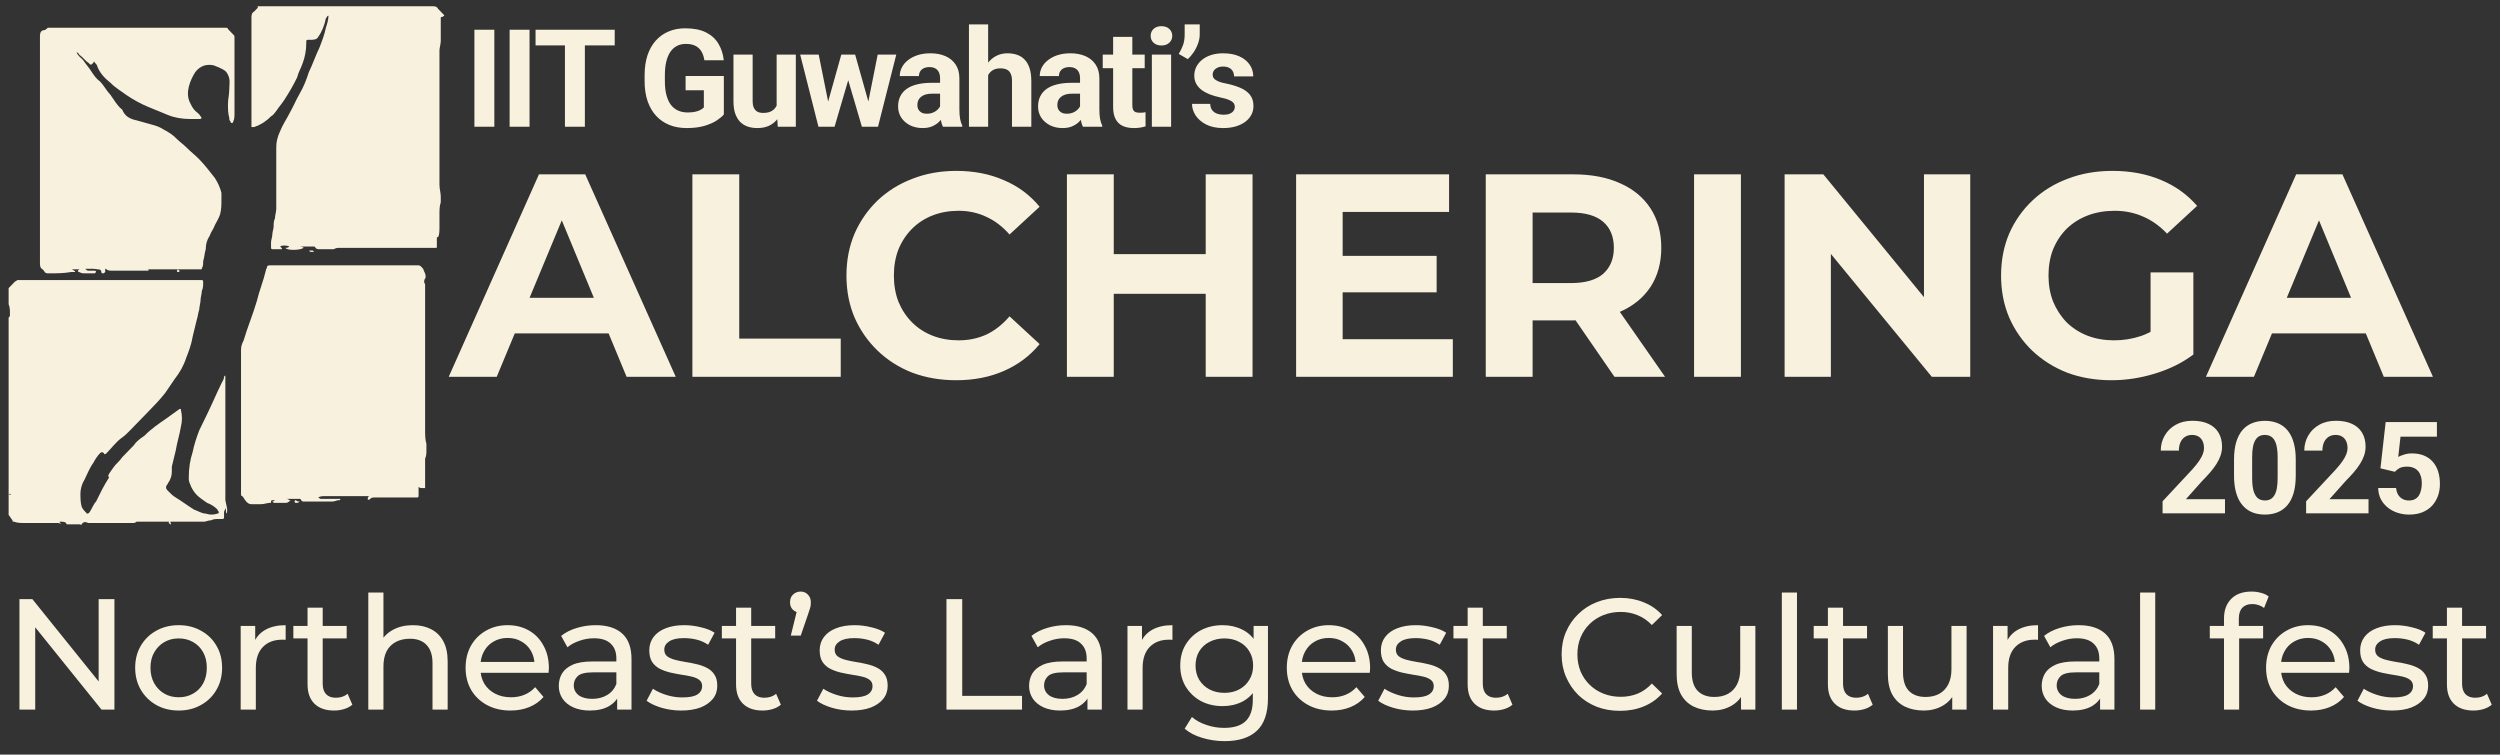 <svg width="434" height="131" viewBox="0 0 434 131" fill="none" xmlns="http://www.w3.org/2000/svg">
<rect x="0" y="0" width="434" height="131" fill="#333333" stroke="none"/>
<path d="M77.901 65.407L93.563 30.268H101.594L117.306 65.407H108.773L95.922 34.385H99.135L86.234 65.407H77.901ZM85.732 57.877L87.89 51.703H105.962L108.17 57.877H85.732ZM120.199 65.407V30.268H128.331V58.781H145.951V65.407H120.199ZM165.97 66.009C163.259 66.009 160.732 65.574 158.39 64.704C156.081 63.801 154.073 62.529 152.366 60.889C150.659 59.249 149.321 57.325 148.35 55.116C147.413 52.908 146.944 50.481 146.944 47.838C146.944 45.194 147.413 42.768 148.35 40.559C149.321 38.35 150.659 36.426 152.366 34.786C154.106 33.146 156.131 31.891 158.44 31.021C160.749 30.118 163.276 29.666 166.02 29.666C169.065 29.666 171.809 30.201 174.252 31.272C176.729 32.31 178.804 33.849 180.477 35.89L175.256 40.709C174.052 39.337 172.713 38.317 171.24 37.647C169.768 36.945 168.162 36.593 166.421 36.593C164.782 36.593 163.276 36.861 161.904 37.396C160.531 37.932 159.343 38.702 158.339 39.706C157.336 40.709 156.549 41.898 155.98 43.27C155.445 44.642 155.177 46.164 155.177 47.838C155.177 49.511 155.445 51.034 155.98 52.406C156.549 53.778 157.336 54.966 158.339 55.97C159.343 56.974 160.531 57.743 161.904 58.279C163.276 58.814 164.782 59.082 166.421 59.082C168.162 59.082 169.768 58.747 171.24 58.078C172.713 57.375 174.052 56.321 175.256 54.916L180.477 59.735C178.804 61.776 176.729 63.332 174.252 64.403C171.809 65.474 169.048 66.009 165.97 66.009ZM209.311 30.268H217.443V65.407H209.311V30.268ZM193.348 65.407H185.216V30.268H193.348V65.407ZM209.913 51H192.745V44.123H209.913V51ZM232.483 44.424H249.4V50.749H232.483V44.424ZM233.085 58.881H252.211V65.407H225.004V30.268H251.558V36.794H233.085V58.881ZM257.928 65.407V30.268H273.139C276.284 30.268 278.995 30.787 281.271 31.824C283.546 32.828 285.303 34.284 286.541 36.192C287.78 38.099 288.399 40.375 288.399 43.019C288.399 45.629 287.78 47.888 286.541 49.795C285.303 51.669 283.546 53.108 281.271 54.112C278.995 55.116 276.284 55.618 273.139 55.618H262.446L266.061 52.054V65.407H257.928ZM280.267 65.407L271.482 52.657H280.166L289.051 65.407H280.267ZM266.061 52.958L262.446 49.143H272.687C275.197 49.143 277.071 48.607 278.309 47.536C279.547 46.432 280.166 44.926 280.166 43.019C280.166 41.078 279.547 39.572 278.309 38.501C277.071 37.43 275.197 36.894 272.687 36.894H262.446L266.061 33.029V52.958ZM294.089 65.407V30.268H302.221V65.407H294.089ZM309.807 65.407V30.268H316.534L337.266 55.568H334.003V30.268H342.034V65.407H335.358L314.576 40.107H317.839V65.407H309.807ZM366.562 66.009C363.784 66.009 361.224 65.574 358.882 64.704C356.573 63.801 354.548 62.529 352.808 60.889C351.101 59.249 349.762 57.325 348.792 55.116C347.855 52.908 347.386 50.481 347.386 47.838C347.386 45.194 347.855 42.768 348.792 40.559C349.762 38.35 351.118 36.426 352.858 34.786C354.598 33.146 356.64 31.891 358.982 31.021C361.325 30.118 363.902 29.666 366.713 29.666C369.825 29.666 372.619 30.185 375.096 31.222C377.606 32.259 379.714 33.765 381.421 35.74L376.2 40.559C374.928 39.22 373.54 38.233 372.034 37.597C370.528 36.928 368.888 36.593 367.114 36.593C365.408 36.593 363.851 36.861 362.446 37.396C361.04 37.932 359.819 38.702 358.781 39.706C357.777 40.709 356.991 41.898 356.422 43.27C355.887 44.642 355.619 46.164 355.619 47.838C355.619 49.477 355.887 50.983 356.422 52.355C356.991 53.727 357.777 54.932 358.781 55.97C359.819 56.974 361.024 57.743 362.396 58.279C363.801 58.814 365.341 59.082 367.014 59.082C368.62 59.082 370.176 58.831 371.682 58.329C373.222 57.794 374.711 56.907 376.15 55.669L380.768 61.542C378.861 62.981 376.635 64.085 374.092 64.855C371.582 65.624 369.072 66.009 366.562 66.009ZM373.339 60.488V47.285H380.768V61.542L373.339 60.488ZM382.951 65.407L398.613 30.268H406.645L422.357 65.407H413.823L400.972 34.385H404.185L391.284 65.407H382.951ZM390.782 57.877L392.94 51.703H411.012L413.221 57.877H390.782Z" fill="#F8F1DE"/>
<path d="M3.376 123.183V104.011H5.622L18.303 119.76H17.125V104.011H19.864V123.183H17.618L4.937 107.435H6.115V123.183H3.376ZM31.026 123.348C29.565 123.348 28.268 123.028 27.136 122.389C26.004 121.75 25.11 120.874 24.452 119.76C23.795 118.628 23.466 117.35 23.466 115.925C23.466 114.483 23.795 113.205 24.452 112.091C25.11 110.977 26.004 110.11 27.136 109.489C28.268 108.85 29.565 108.53 31.026 108.53C32.468 108.53 33.755 108.85 34.887 109.489C36.038 110.11 36.932 110.977 37.572 112.091C38.229 113.186 38.557 114.465 38.557 115.925C38.557 117.368 38.229 118.646 37.572 119.76C36.932 120.874 36.038 121.75 34.887 122.389C33.755 123.028 32.468 123.348 31.026 123.348ZM31.026 121.047C31.957 121.047 32.788 120.837 33.518 120.417C34.267 119.997 34.851 119.404 35.271 118.637C35.691 117.852 35.901 116.948 35.901 115.925C35.901 114.885 35.691 113.99 35.271 113.241C34.851 112.474 34.267 111.881 33.518 111.461C32.788 111.041 31.957 110.831 31.026 110.831C30.094 110.831 29.264 111.041 28.533 111.461C27.803 111.881 27.218 112.474 26.78 113.241C26.342 113.99 26.123 114.885 26.123 115.925C26.123 116.948 26.342 117.852 26.78 118.637C27.218 119.404 27.803 119.997 28.533 120.417C29.264 120.837 30.094 121.047 31.026 121.047ZM41.783 123.183V108.667H44.303V112.611L44.056 111.625C44.458 110.621 45.133 109.854 46.083 109.325C47.032 108.795 48.201 108.53 49.589 108.53V111.077C49.479 111.059 49.37 111.05 49.26 111.05C49.169 111.05 49.078 111.05 48.986 111.05C47.58 111.05 46.466 111.47 45.645 112.31C44.823 113.15 44.412 114.364 44.412 115.953V123.183H41.783ZM57.992 123.348C56.531 123.348 55.399 122.955 54.596 122.17C53.792 121.385 53.39 120.262 53.39 118.801V105.49H56.02V118.692C56.02 119.477 56.212 120.079 56.595 120.499C56.997 120.919 57.563 121.129 58.293 121.129C59.115 121.129 59.799 120.901 60.347 120.444L61.169 122.334C60.767 122.681 60.283 122.937 59.717 123.101C59.169 123.266 58.594 123.348 57.992 123.348ZM50.925 110.831V108.667H60.183V110.831H50.925ZM71.688 108.53C72.875 108.53 73.915 108.759 74.81 109.215C75.723 109.672 76.435 110.365 76.947 111.297C77.458 112.228 77.713 113.406 77.713 114.83V123.183H75.084V115.131C75.084 113.725 74.737 112.666 74.043 111.954C73.368 111.242 72.409 110.886 71.168 110.886C70.236 110.886 69.424 111.068 68.73 111.434C68.036 111.799 67.497 112.337 67.114 113.049C66.749 113.762 66.566 114.647 66.566 115.706V123.183H63.937V102.861H66.566V112.584L66.046 111.543C66.521 110.594 67.251 109.854 68.237 109.325C69.223 108.795 70.373 108.53 71.688 108.53ZM88.632 123.348C87.08 123.348 85.711 123.028 84.524 122.389C83.356 121.75 82.442 120.874 81.785 119.76C81.146 118.646 80.827 117.368 80.827 115.925C80.827 114.483 81.137 113.205 81.758 112.091C82.397 110.977 83.264 110.11 84.36 109.489C85.474 108.85 86.724 108.53 88.112 108.53C89.518 108.53 90.76 108.841 91.837 109.462C92.914 110.082 93.754 110.959 94.357 112.091C94.978 113.205 95.288 114.51 95.288 116.007C95.288 116.117 95.279 116.245 95.26 116.391C95.26 116.537 95.251 116.674 95.233 116.802H82.881V114.912H93.864L92.796 115.569C92.814 114.638 92.622 113.807 92.22 113.077C91.819 112.346 91.262 111.78 90.55 111.379C89.856 110.959 89.043 110.749 88.112 110.749C87.199 110.749 86.386 110.959 85.674 111.379C84.962 111.78 84.405 112.356 84.004 113.104C83.602 113.835 83.401 114.675 83.401 115.624V116.062C83.401 117.03 83.62 117.897 84.058 118.664C84.515 119.413 85.145 119.997 85.948 120.417C86.752 120.837 87.674 121.047 88.715 121.047C89.573 121.047 90.349 120.901 91.043 120.609C91.755 120.317 92.376 119.878 92.905 119.294L94.357 120.992C93.699 121.759 92.878 122.343 91.892 122.745C90.924 123.147 89.838 123.348 88.632 123.348ZM107.138 123.183V120.116L107.001 119.541V114.309C107.001 113.196 106.672 112.337 106.015 111.735C105.376 111.114 104.408 110.804 103.112 110.804C102.254 110.804 101.414 110.95 100.592 111.242C99.77 111.516 99.076 111.89 98.51 112.365L97.415 110.393C98.163 109.79 99.058 109.334 100.099 109.023C101.158 108.695 102.263 108.53 103.413 108.53C105.403 108.53 106.937 109.014 108.014 109.982C109.092 110.95 109.63 112.429 109.63 114.419V123.183H107.138ZM102.372 123.348C101.295 123.348 100.345 123.165 99.524 122.8C98.72 122.435 98.1 121.933 97.661 121.294C97.223 120.636 97.004 119.897 97.004 119.075C97.004 118.29 97.187 117.578 97.552 116.939C97.935 116.3 98.547 115.788 99.387 115.405C100.245 115.021 101.395 114.83 102.838 114.83H107.439V116.72H102.947C101.633 116.72 100.747 116.939 100.291 117.377C99.834 117.815 99.606 118.345 99.606 118.965C99.606 119.678 99.889 120.253 100.455 120.691C101.021 121.111 101.806 121.321 102.81 121.321C103.796 121.321 104.655 121.102 105.385 120.664C106.134 120.225 106.672 119.586 107.001 118.746L107.521 120.554C107.174 121.412 106.563 122.097 105.686 122.608C104.81 123.101 103.705 123.348 102.372 123.348ZM118.248 123.348C117.043 123.348 115.893 123.183 114.797 122.855C113.72 122.526 112.871 122.124 112.25 121.65L113.346 119.568C113.967 119.988 114.733 120.344 115.646 120.636C116.559 120.928 117.491 121.074 118.44 121.074C119.663 121.074 120.54 120.901 121.069 120.554C121.617 120.207 121.891 119.723 121.891 119.102C121.891 118.646 121.727 118.29 121.398 118.034C121.069 117.779 120.631 117.587 120.083 117.459C119.554 117.331 118.96 117.222 118.303 117.13C117.646 117.021 116.988 116.893 116.331 116.747C115.674 116.583 115.071 116.364 114.523 116.09C113.976 115.797 113.537 115.405 113.209 114.912C112.88 114.401 112.716 113.725 112.716 112.885C112.716 112.009 112.962 111.242 113.455 110.584C113.948 109.927 114.642 109.425 115.537 109.078C116.45 108.713 117.527 108.53 118.769 108.53C119.718 108.53 120.677 108.649 121.645 108.886C122.631 109.105 123.434 109.425 124.055 109.845L122.932 111.927C122.274 111.488 121.59 111.187 120.878 111.023C120.166 110.858 119.453 110.776 118.741 110.776C117.591 110.776 116.733 110.968 116.167 111.351C115.601 111.717 115.318 112.191 115.318 112.776C115.318 113.269 115.482 113.652 115.811 113.926C116.158 114.182 116.596 114.382 117.125 114.528C117.673 114.675 118.276 114.802 118.933 114.912C119.59 115.003 120.248 115.131 120.905 115.295C121.562 115.441 122.156 115.651 122.685 115.925C123.233 116.199 123.671 116.583 124 117.076C124.347 117.569 124.52 118.226 124.52 119.048C124.52 119.924 124.265 120.682 123.753 121.321C123.242 121.96 122.521 122.462 121.59 122.827C120.659 123.174 119.545 123.348 118.248 123.348ZM132.38 123.348C130.92 123.348 129.788 122.955 128.984 122.17C128.181 121.385 127.779 120.262 127.779 118.801V105.49H130.408V118.692C130.408 119.477 130.6 120.079 130.984 120.499C131.385 120.919 131.951 121.129 132.682 121.129C133.503 121.129 134.188 120.901 134.736 120.444L135.557 122.334C135.156 122.681 134.672 122.937 134.106 123.101C133.558 123.266 132.983 123.348 132.38 123.348ZM125.314 110.831V108.667H134.571V110.831H125.314ZM137.285 110.338L138.654 104.778L139.01 106.367C138.481 106.367 138.033 106.202 137.668 105.874C137.321 105.545 137.148 105.107 137.148 104.559C137.148 103.993 137.321 103.546 137.668 103.217C138.033 102.87 138.471 102.696 138.983 102.696C139.512 102.696 139.941 102.879 140.27 103.244C140.599 103.591 140.763 104.029 140.763 104.559C140.763 104.723 140.754 104.897 140.736 105.079C140.717 105.244 140.672 105.435 140.599 105.654C140.544 105.874 140.453 106.157 140.325 106.504L139.01 110.338H137.285ZM147.828 123.348C146.623 123.348 145.473 123.183 144.377 122.855C143.3 122.526 142.451 122.124 141.83 121.65L142.926 119.568C143.546 119.988 144.313 120.344 145.226 120.636C146.139 120.928 147.071 121.074 148.02 121.074C149.243 121.074 150.12 120.901 150.649 120.554C151.197 120.207 151.471 119.723 151.471 119.102C151.471 118.646 151.307 118.29 150.978 118.034C150.649 117.779 150.211 117.587 149.663 117.459C149.134 117.331 148.54 117.222 147.883 117.13C147.226 117.021 146.568 116.893 145.911 116.747C145.254 116.583 144.651 116.364 144.103 116.09C143.556 115.797 143.117 115.405 142.789 114.912C142.46 114.401 142.296 113.725 142.296 112.885C142.296 112.009 142.542 111.242 143.035 110.584C143.528 109.927 144.222 109.425 145.117 109.078C146.03 108.713 147.107 108.53 148.349 108.53C149.298 108.53 150.257 108.649 151.225 108.886C152.21 109.105 153.014 109.425 153.635 109.845L152.512 111.927C151.854 111.488 151.17 111.187 150.458 111.023C149.746 110.858 149.033 110.776 148.321 110.776C147.171 110.776 146.313 110.968 145.747 111.351C145.181 111.717 144.898 112.191 144.898 112.776C144.898 113.269 145.062 113.652 145.391 113.926C145.738 114.182 146.176 114.382 146.705 114.528C147.253 114.675 147.856 114.802 148.513 114.912C149.17 115.003 149.828 115.131 150.485 115.295C151.142 115.441 151.736 115.651 152.265 115.925C152.813 116.199 153.251 116.583 153.58 117.076C153.927 117.569 154.1 118.226 154.1 119.048C154.1 119.924 153.845 120.682 153.333 121.321C152.822 121.96 152.101 122.462 151.17 122.827C150.239 123.174 149.125 123.348 147.828 123.348ZM164.304 123.183V104.011H167.042V120.801H177.423V123.183H164.304ZM188.782 123.183V120.116L188.645 119.541V114.309C188.645 113.196 188.317 112.337 187.659 111.735C187.02 111.114 186.053 110.804 184.756 110.804C183.898 110.804 183.058 110.95 182.236 111.242C181.415 111.516 180.721 111.89 180.155 112.365L179.059 110.393C179.808 109.79 180.703 109.334 181.743 109.023C182.802 108.695 183.907 108.53 185.057 108.53C187.048 108.53 188.581 109.014 189.659 109.982C190.736 110.95 191.275 112.429 191.275 114.419V123.183H188.782ZM184.017 123.348C182.939 123.348 181.99 123.165 181.168 122.8C180.365 122.435 179.744 121.933 179.306 121.294C178.868 120.636 178.648 119.897 178.648 119.075C178.648 118.29 178.831 117.578 179.196 116.939C179.58 116.3 180.191 115.788 181.031 115.405C181.889 115.021 183.04 114.83 184.482 114.83H189.084V116.72H184.592C183.277 116.72 182.392 116.939 181.935 117.377C181.479 117.815 181.25 118.345 181.25 118.965C181.25 119.678 181.533 120.253 182.099 120.691C182.665 121.111 183.451 121.321 184.455 121.321C185.441 121.321 186.299 121.102 187.029 120.664C187.778 120.225 188.317 119.586 188.645 118.746L189.166 120.554C188.819 121.412 188.207 122.097 187.331 122.608C186.454 123.101 185.35 123.348 184.017 123.348ZM195.73 123.183V108.667H198.249V112.611L198.003 111.625C198.405 110.621 199.08 109.854 200.03 109.325C200.979 108.795 202.148 108.53 203.535 108.53V111.077C203.426 111.059 203.316 111.05 203.207 111.05C203.116 111.05 203.024 111.05 202.933 111.05C201.527 111.05 200.413 111.47 199.592 112.31C198.77 113.15 198.359 114.364 198.359 115.953V123.183H195.73ZM212.586 128.661C211.253 128.661 209.956 128.469 208.697 128.086C207.455 127.721 206.442 127.191 205.656 126.497L206.916 124.471C207.592 125.055 208.423 125.511 209.409 125.84C210.395 126.187 211.426 126.36 212.504 126.36C214.22 126.36 215.48 125.959 216.283 125.155C217.087 124.352 217.488 123.129 217.488 121.485V118.418L217.762 115.542L217.625 112.639V108.667H220.118V121.211C220.118 123.768 219.479 125.648 218.201 126.853C216.922 128.059 215.051 128.661 212.586 128.661ZM212.257 122.581C210.851 122.581 209.591 122.289 208.477 121.704C207.382 121.102 206.505 120.271 205.848 119.212C205.209 118.153 204.89 116.93 204.89 115.542C204.89 114.136 205.209 112.913 205.848 111.872C206.505 110.813 207.382 109.991 208.477 109.407C209.591 108.822 210.851 108.53 212.257 108.53C213.499 108.53 214.631 108.786 215.653 109.297C216.676 109.79 217.488 110.557 218.091 111.598C218.712 112.639 219.022 113.953 219.022 115.542C219.022 117.112 218.712 118.418 218.091 119.458C217.488 120.499 216.676 121.284 215.653 121.814C214.631 122.325 213.499 122.581 212.257 122.581ZM212.558 120.28C213.526 120.28 214.384 120.079 215.133 119.678C215.882 119.276 216.466 118.719 216.886 118.007C217.324 117.295 217.543 116.473 217.543 115.542C217.543 114.611 217.324 113.789 216.886 113.077C216.466 112.365 215.882 111.817 215.133 111.434C214.384 111.032 213.526 110.831 212.558 110.831C211.591 110.831 210.723 111.032 209.956 111.434C209.208 111.817 208.614 112.365 208.176 113.077C207.756 113.789 207.546 114.611 207.546 115.542C207.546 116.473 207.756 117.295 208.176 118.007C208.614 118.719 209.208 119.276 209.956 119.678C210.723 120.079 211.591 120.28 212.558 120.28ZM231.195 123.348C229.643 123.348 228.273 123.028 227.086 122.389C225.918 121.75 225.005 120.874 224.347 119.76C223.708 118.646 223.389 117.368 223.389 115.925C223.389 114.483 223.699 113.205 224.32 112.091C224.959 110.977 225.826 110.11 226.922 109.489C228.036 108.85 229.287 108.53 230.674 108.53C232.08 108.53 233.322 108.841 234.399 109.462C235.476 110.082 236.316 110.959 236.919 112.091C237.54 113.205 237.85 114.51 237.85 116.007C237.85 116.117 237.841 116.245 237.823 116.391C237.823 116.537 237.814 116.674 237.795 116.802H225.443V114.912H236.426L235.358 115.569C235.376 114.638 235.184 113.807 234.783 113.077C234.381 112.346 233.824 111.78 233.112 111.379C232.418 110.959 231.605 110.749 230.674 110.749C229.761 110.749 228.949 110.959 228.237 111.379C227.524 111.78 226.968 112.356 226.566 113.104C226.164 113.835 225.963 114.675 225.963 115.624V116.062C225.963 117.03 226.182 117.897 226.621 118.664C227.077 119.413 227.707 119.997 228.51 120.417C229.314 120.837 230.236 121.047 231.277 121.047C232.135 121.047 232.911 120.901 233.605 120.609C234.317 120.317 234.938 119.878 235.467 119.294L236.919 120.992C236.262 121.759 235.44 122.343 234.454 122.745C233.486 123.147 232.4 123.348 231.195 123.348ZM245.253 123.348C244.048 123.348 242.898 123.183 241.802 122.855C240.725 122.526 239.876 122.124 239.255 121.65L240.351 119.568C240.972 119.988 241.739 120.344 242.651 120.636C243.564 120.928 244.496 121.074 245.445 121.074C246.669 121.074 247.545 120.901 248.074 120.554C248.622 120.207 248.896 119.723 248.896 119.102C248.896 118.646 248.732 118.29 248.403 118.034C248.074 117.779 247.636 117.587 247.088 117.459C246.559 117.331 245.966 117.222 245.308 117.13C244.651 117.021 243.994 116.893 243.336 116.747C242.679 116.583 242.076 116.364 241.529 116.09C240.981 115.797 240.543 115.405 240.214 114.912C239.885 114.401 239.721 113.725 239.721 112.885C239.721 112.009 239.967 111.242 240.46 110.584C240.953 109.927 241.647 109.425 242.542 109.078C243.455 108.713 244.532 108.53 245.774 108.53C246.723 108.53 247.682 108.649 248.65 108.886C249.636 109.105 250.439 109.425 251.06 109.845L249.937 111.927C249.28 111.488 248.595 111.187 247.883 111.023C247.171 110.858 246.459 110.776 245.746 110.776C244.596 110.776 243.738 110.968 243.172 111.351C242.606 111.717 242.323 112.191 242.323 112.776C242.323 113.269 242.487 113.652 242.816 113.926C243.163 114.182 243.601 114.382 244.13 114.528C244.678 114.675 245.281 114.802 245.938 114.912C246.595 115.003 247.253 115.131 247.91 115.295C248.567 115.441 249.161 115.651 249.69 115.925C250.238 116.199 250.676 116.583 251.005 117.076C251.352 117.569 251.525 118.226 251.525 119.048C251.525 119.924 251.27 120.682 250.759 121.321C250.247 121.96 249.526 122.462 248.595 122.827C247.664 123.174 246.55 123.348 245.253 123.348ZM259.385 123.348C257.925 123.348 256.793 122.955 255.989 122.17C255.186 121.385 254.784 120.262 254.784 118.801V105.49H257.413V118.692C257.413 119.477 257.605 120.079 257.989 120.499C258.39 120.919 258.956 121.129 259.687 121.129C260.508 121.129 261.193 120.901 261.741 120.444L262.563 122.334C262.161 122.681 261.677 122.937 261.111 123.101C260.563 123.266 259.988 123.348 259.385 123.348ZM252.319 110.831V108.667H261.577V110.831H252.319ZM281.231 123.402C279.771 123.402 278.419 123.165 277.178 122.69C275.954 122.197 274.886 121.513 273.973 120.636C273.079 119.741 272.376 118.701 271.864 117.514C271.353 116.327 271.097 115.021 271.097 113.597C271.097 112.173 271.353 110.867 271.864 109.681C272.376 108.494 273.088 107.462 274.001 106.586C274.914 105.691 275.982 105.006 277.205 104.532C278.447 104.039 279.798 103.792 281.259 103.792C282.738 103.792 284.098 104.048 285.34 104.559C286.599 105.052 287.668 105.791 288.544 106.777L286.764 108.503C286.033 107.736 285.212 107.17 284.299 106.805C283.386 106.421 282.409 106.23 281.368 106.23C280.291 106.23 279.287 106.412 278.355 106.777C277.442 107.143 276.648 107.654 275.973 108.311C275.297 108.969 274.767 109.754 274.384 110.667C274.019 111.561 273.836 112.538 273.836 113.597C273.836 114.656 274.019 115.642 274.384 116.555C274.767 117.45 275.297 118.226 275.973 118.883C276.648 119.541 277.442 120.052 278.355 120.417C279.287 120.782 280.291 120.965 281.368 120.965C282.409 120.965 283.386 120.782 284.299 120.417C285.212 120.034 286.033 119.449 286.764 118.664L288.544 120.39C287.668 121.376 286.599 122.124 285.34 122.636C284.098 123.147 282.729 123.402 281.231 123.402ZM297.31 123.348C296.068 123.348 294.973 123.119 294.023 122.663C293.092 122.206 292.362 121.513 291.832 120.581C291.321 119.632 291.065 118.445 291.065 117.021V108.667H293.695V116.72C293.695 118.144 294.032 119.212 294.708 119.924C295.402 120.636 296.37 120.992 297.611 120.992C298.524 120.992 299.319 120.81 299.994 120.444C300.67 120.061 301.19 119.513 301.555 118.801C301.92 118.071 302.103 117.194 302.103 116.172V108.667H304.732V123.183H302.24V119.267L302.651 120.308C302.176 121.275 301.464 122.024 300.515 122.553C299.565 123.083 298.497 123.348 297.31 123.348ZM309.327 123.183V102.861H311.956V123.183H309.327ZM321.925 123.348C320.464 123.348 319.332 122.955 318.529 122.17C317.726 121.385 317.324 120.262 317.324 118.801V105.49H319.953V118.692C319.953 119.477 320.145 120.079 320.528 120.499C320.93 120.919 321.496 121.129 322.226 121.129C323.048 121.129 323.733 120.901 324.281 120.444L325.102 122.334C324.701 122.681 324.217 122.937 323.651 123.101C323.103 123.266 322.528 123.348 321.925 123.348ZM314.859 110.831V108.667H324.116V110.831H314.859ZM333.978 123.348C332.736 123.348 331.641 123.119 330.691 122.663C329.76 122.206 329.03 121.513 328.5 120.581C327.989 119.632 327.733 118.445 327.733 117.021V108.667H330.363V116.72C330.363 118.144 330.7 119.212 331.376 119.924C332.07 120.636 333.038 120.992 334.279 120.992C335.192 120.992 335.986 120.81 336.662 120.444C337.338 120.061 337.858 119.513 338.223 118.801C338.588 118.071 338.771 117.194 338.771 116.172V108.667H341.4V123.183H338.908V119.267L339.319 120.308C338.844 121.275 338.132 122.024 337.182 122.553C336.233 123.083 335.165 123.348 333.978 123.348ZM345.995 123.183V108.667H348.515V112.611L348.268 111.625C348.67 110.621 349.346 109.854 350.295 109.325C351.245 108.795 352.413 108.53 353.801 108.53V111.077C353.691 111.059 353.582 111.05 353.472 111.05C353.381 111.05 353.29 111.05 353.198 111.05C351.792 111.05 350.679 111.47 349.857 112.31C349.035 113.15 348.624 114.364 348.624 115.953V123.183H345.995ZM364.572 123.183V120.116L364.435 119.541V114.309C364.435 113.196 364.106 112.337 363.449 111.735C362.81 111.114 361.842 110.804 360.546 110.804C359.687 110.804 358.847 110.95 358.026 111.242C357.204 111.516 356.51 111.89 355.944 112.365L354.849 110.393C355.597 109.79 356.492 109.334 357.533 109.023C358.592 108.695 359.696 108.53 360.847 108.53C362.837 108.53 364.371 109.014 365.448 109.982C366.525 110.95 367.064 112.429 367.064 114.419V123.183H364.572ZM359.806 123.348C358.729 123.348 357.779 123.165 356.958 122.8C356.154 122.435 355.533 121.933 355.095 121.294C354.657 120.636 354.438 119.897 354.438 119.075C354.438 118.29 354.62 117.578 354.986 116.939C355.369 116.3 355.981 115.788 356.821 115.405C357.679 115.021 358.829 114.83 360.272 114.83H364.873V116.72H360.381C359.067 116.72 358.181 116.939 357.724 117.377C357.268 117.815 357.04 118.345 357.04 118.965C357.04 119.678 357.323 120.253 357.889 120.691C358.455 121.111 359.24 121.321 360.244 121.321C361.23 121.321 362.088 121.102 362.819 120.664C363.567 120.225 364.106 119.586 364.435 118.746L364.955 120.554C364.608 121.412 363.997 122.097 363.12 122.608C362.244 123.101 361.139 123.348 359.806 123.348ZM371.519 123.183V102.861H374.148V123.183H371.519ZM386.086 123.183V107.38C386.086 105.956 386.497 104.824 387.318 103.984C388.158 103.126 389.345 102.696 390.879 102.696C391.445 102.696 391.984 102.77 392.495 102.916C393.024 103.043 393.472 103.253 393.837 103.546L393.043 105.545C392.769 105.326 392.458 105.161 392.111 105.052C391.764 104.924 391.399 104.86 391.016 104.86C390.249 104.86 389.665 105.079 389.263 105.518C388.861 105.937 388.66 106.567 388.66 107.407V109.352L388.715 110.557V123.183H386.086ZM383.621 110.831V108.667H392.878V110.831H383.621ZM401.197 123.348C399.645 123.348 398.276 123.028 397.089 122.389C395.92 121.75 395.007 120.874 394.35 119.76C393.711 118.646 393.391 117.368 393.391 115.925C393.391 114.483 393.702 113.205 394.322 112.091C394.962 110.977 395.829 110.11 396.924 109.489C398.038 108.85 399.289 108.53 400.677 108.53C402.083 108.53 403.324 108.841 404.402 109.462C405.479 110.082 406.319 110.959 406.921 112.091C407.542 113.205 407.853 114.51 407.853 116.007C407.853 116.117 407.843 116.245 407.825 116.391C407.825 116.537 407.816 116.674 407.798 116.802H395.445V114.912H406.428L405.36 115.569C405.378 114.638 405.187 113.807 404.785 113.077C404.383 112.346 403.826 111.78 403.114 111.379C402.42 110.959 401.608 110.749 400.677 110.749C399.764 110.749 398.951 110.959 398.239 111.379C397.527 111.78 396.97 112.356 396.568 113.104C396.167 113.835 395.966 114.675 395.966 115.624V116.062C395.966 117.03 396.185 117.897 396.623 118.664C397.08 119.413 397.71 119.997 398.513 120.417C399.316 120.837 400.238 121.047 401.279 121.047C402.137 121.047 402.913 120.901 403.607 120.609C404.319 120.317 404.94 119.878 405.47 119.294L406.921 120.992C406.264 121.759 405.442 122.343 404.456 122.745C403.489 123.147 402.402 123.348 401.197 123.348ZM415.256 123.348C414.051 123.348 412.9 123.183 411.805 122.855C410.728 122.526 409.878 122.124 409.258 121.65L410.353 119.568C410.974 119.988 411.741 120.344 412.654 120.636C413.567 120.928 414.498 121.074 415.448 121.074C416.671 121.074 417.547 120.901 418.077 120.554C418.625 120.207 418.899 119.723 418.899 119.102C418.899 118.646 418.734 118.29 418.406 118.034C418.077 117.779 417.639 117.587 417.091 117.459C416.561 117.331 415.968 117.222 415.311 117.13C414.653 117.021 413.996 116.893 413.339 116.747C412.681 116.583 412.079 116.364 411.531 116.09C410.983 115.797 410.545 115.405 410.216 114.912C409.888 114.401 409.723 113.725 409.723 112.885C409.723 112.009 409.97 111.242 410.463 110.584C410.956 109.927 411.65 109.425 412.544 109.078C413.457 108.713 414.535 108.53 415.776 108.53C416.726 108.53 417.684 108.649 418.652 108.886C419.638 109.105 420.441 109.425 421.062 109.845L419.939 111.927C419.282 111.488 418.597 111.187 417.885 111.023C417.173 110.858 416.461 110.776 415.749 110.776C414.599 110.776 413.74 110.968 413.174 111.351C412.608 111.717 412.325 112.191 412.325 112.776C412.325 113.269 412.49 113.652 412.818 113.926C413.165 114.182 413.603 114.382 414.133 114.528C414.681 114.675 415.283 114.802 415.941 114.912C416.598 115.003 417.255 115.131 417.913 115.295C418.57 115.441 419.163 115.651 419.693 115.925C420.241 116.199 420.679 116.583 421.007 117.076C421.354 117.569 421.528 118.226 421.528 119.048C421.528 119.924 421.272 120.682 420.761 121.321C420.25 121.96 419.528 122.462 418.597 122.827C417.666 123.174 416.552 123.348 415.256 123.348ZM429.388 123.348C427.927 123.348 426.795 122.955 425.992 122.17C425.188 121.385 424.787 120.262 424.787 118.801V105.49H427.416V118.692C427.416 119.477 427.608 120.079 427.991 120.499C428.393 120.919 428.959 121.129 429.689 121.129C430.511 121.129 431.196 120.901 431.743 120.444L432.565 122.334C432.163 122.681 431.679 122.937 431.113 123.101C430.566 123.266 429.99 123.348 429.388 123.348ZM422.322 110.831V108.667H431.579V110.831H422.322Z" fill="#F8F1DE"/>
<path d="M386.258 86.666V89.113H375.423V87.025L380.547 81.531C381.062 80.958 381.468 80.454 381.765 80.019C382.063 79.576 382.277 79.181 382.407 78.833C382.545 78.478 382.614 78.141 382.614 77.822C382.614 77.343 382.534 76.933 382.375 76.592C382.215 76.244 381.979 75.976 381.667 75.787C381.363 75.599 380.986 75.504 380.536 75.504C380.057 75.504 379.644 75.62 379.296 75.853C378.955 76.085 378.694 76.407 378.513 76.821C378.339 77.234 378.252 77.702 378.252 78.224H375.108C375.108 77.281 375.333 76.418 375.782 75.635C376.232 74.844 376.866 74.217 377.686 73.753C378.505 73.282 379.477 73.046 380.601 73.046C381.711 73.046 382.647 73.227 383.408 73.59C384.177 73.945 384.757 74.46 385.149 75.135C385.547 75.802 385.747 76.6 385.747 77.528C385.747 78.05 385.663 78.561 385.497 79.062C385.33 79.555 385.091 80.048 384.779 80.541C384.474 81.027 384.104 81.52 383.669 82.021C383.234 82.521 382.752 83.04 382.222 83.576L379.47 86.666H386.258ZM398.543 79.801V82.543C398.543 83.732 398.416 84.758 398.162 85.621C397.908 86.477 397.542 87.181 397.063 87.732C396.592 88.276 396.03 88.678 395.377 88.939C394.725 89.2 393.999 89.331 393.202 89.331C392.563 89.331 391.969 89.251 391.418 89.091C390.866 88.925 390.37 88.667 389.927 88.319C389.492 87.971 389.115 87.532 388.796 87.003C388.484 86.466 388.245 85.828 388.078 85.088C387.911 84.349 387.828 83.5 387.828 82.543V79.801C387.828 78.612 387.955 77.593 388.208 76.745C388.469 75.889 388.836 75.189 389.307 74.645C389.786 74.101 390.351 73.702 391.004 73.448C391.657 73.187 392.382 73.057 393.18 73.057C393.818 73.057 394.409 73.14 394.953 73.307C395.504 73.466 396.001 73.717 396.443 74.058C396.886 74.398 397.263 74.837 397.575 75.374C397.887 75.903 398.126 76.538 398.293 77.278C398.46 78.01 398.543 78.851 398.543 79.801ZM395.399 82.956V79.377C395.399 78.804 395.366 78.304 395.301 77.876C395.243 77.448 395.152 77.085 395.029 76.788C394.906 76.483 394.754 76.237 394.572 76.048C394.391 75.86 394.184 75.722 393.952 75.635C393.72 75.548 393.463 75.504 393.18 75.504C392.824 75.504 392.509 75.573 392.233 75.711C391.965 75.849 391.737 76.07 391.548 76.375C391.36 76.672 391.214 77.071 391.113 77.571C391.019 78.064 390.972 78.666 390.972 79.377V82.956C390.972 83.529 391.001 84.033 391.059 84.468C391.124 84.903 391.218 85.277 391.341 85.589C391.472 85.893 391.624 86.144 391.798 86.339C391.98 86.528 392.186 86.666 392.418 86.753C392.658 86.84 392.919 86.883 393.202 86.883C393.55 86.883 393.858 86.814 394.126 86.677C394.402 86.531 394.634 86.307 394.822 86.002C395.018 85.69 395.163 85.284 395.258 84.784C395.352 84.283 395.399 83.674 395.399 82.956ZM411.176 86.666V89.113H400.341V87.025L405.465 81.531C405.98 80.958 406.386 80.454 406.683 80.019C406.98 79.576 407.194 79.181 407.325 78.833C407.463 78.478 407.532 78.141 407.532 77.822C407.532 77.343 407.452 76.933 407.292 76.592C407.133 76.244 406.897 75.976 406.585 75.787C406.281 75.599 405.903 75.504 405.454 75.504C404.975 75.504 404.562 75.62 404.214 75.853C403.873 76.085 403.612 76.407 403.43 76.821C403.256 77.234 403.169 77.702 403.169 78.224H400.025C400.025 77.281 400.25 76.418 400.7 75.635C401.15 74.844 401.784 74.217 402.604 73.753C403.423 73.282 404.395 73.046 405.519 73.046C406.629 73.046 407.564 73.227 408.326 73.59C409.094 73.945 409.675 74.46 410.066 75.135C410.465 75.802 410.665 76.6 410.665 77.528C410.665 78.05 410.581 78.561 410.414 79.062C410.247 79.555 410.008 80.048 409.696 80.541C409.392 81.027 409.022 81.52 408.587 82.021C408.152 82.521 407.669 83.04 407.14 83.576L404.388 86.666H411.176ZM415.748 81.901L413.246 81.303L414.149 73.274H423.047V75.809H416.727L416.335 79.323C416.546 79.199 416.865 79.069 417.292 78.931C417.72 78.786 418.199 78.713 418.728 78.713C419.497 78.713 420.179 78.833 420.774 79.073C421.368 79.312 421.872 79.66 422.286 80.117C422.706 80.574 423.025 81.132 423.243 81.792C423.461 82.452 423.569 83.199 423.569 84.033C423.569 84.737 423.461 85.407 423.243 86.046C423.025 86.677 422.695 87.242 422.253 87.743C421.811 88.236 421.256 88.624 420.589 88.907C419.921 89.189 419.131 89.331 418.217 89.331C417.535 89.331 416.875 89.229 416.237 89.026C415.606 88.823 415.037 88.522 414.529 88.123C414.029 87.725 413.626 87.242 413.322 86.677C413.025 86.104 412.869 85.451 412.854 84.718H415.965C416.009 85.168 416.125 85.556 416.313 85.882C416.509 86.201 416.767 86.448 417.086 86.622C417.405 86.796 417.778 86.883 418.206 86.883C418.605 86.883 418.946 86.807 419.229 86.655C419.512 86.502 419.74 86.292 419.914 86.024C420.088 85.748 420.215 85.429 420.295 85.067C420.382 84.697 420.425 84.298 420.425 83.87C420.425 83.442 420.375 83.054 420.273 82.706C420.172 82.358 420.016 82.057 419.805 81.803C419.595 81.549 419.327 81.353 419 81.216C418.681 81.078 418.308 81.009 417.88 81.009C417.3 81.009 416.85 81.1 416.531 81.281C416.219 81.462 415.958 81.669 415.748 81.901Z" fill="#F8F1DE"/>
<path d="M85.816 5.157V22H82.357V5.157H85.816ZM91.928 5.157V22H88.469V5.157H91.928ZM101.533 5.157V22H98.074V5.157H101.533ZM106.715 5.157V7.876H92.972V5.157H106.715ZM125.659 13.197V19.872C125.397 20.188 124.992 20.531 124.445 20.901C123.897 21.264 123.191 21.576 122.328 21.838C121.464 22.1 120.419 22.231 119.193 22.231C118.105 22.231 117.114 22.054 116.22 21.699C115.325 21.337 114.554 20.808 113.906 20.114C113.266 19.42 112.773 18.572 112.426 17.57C112.078 16.559 111.905 15.406 111.905 14.111V13.058C111.905 11.762 112.071 10.61 112.402 9.599C112.742 8.589 113.224 7.737 113.848 7.043C114.473 6.349 115.217 5.82 116.081 5.458C116.945 5.095 117.905 4.914 118.961 4.914C120.427 4.914 121.63 5.153 122.571 5.631C123.511 6.102 124.229 6.757 124.722 7.598C125.223 8.431 125.532 9.387 125.648 10.467H122.281C122.197 9.896 122.035 9.399 121.796 8.975C121.556 8.55 121.213 8.219 120.766 7.98C120.326 7.741 119.756 7.621 119.054 7.621C118.476 7.621 117.959 7.741 117.504 7.98C117.057 8.211 116.679 8.554 116.37 9.009C116.062 9.464 115.826 10.027 115.665 10.698C115.503 11.369 115.422 12.148 115.422 13.035V14.111C115.422 14.99 115.506 15.769 115.676 16.447C115.846 17.118 116.096 17.685 116.428 18.148C116.767 18.603 117.184 18.946 117.677 19.177C118.171 19.409 118.745 19.524 119.401 19.524C119.949 19.524 120.404 19.478 120.766 19.386C121.136 19.293 121.433 19.181 121.657 19.05C121.888 18.911 122.065 18.78 122.189 18.657V15.672H119.019V13.197H125.659ZM134.825 19.004V9.484H138.156V22H135.021L134.825 19.004ZM135.195 16.436L136.178 16.413C136.178 17.246 136.082 18.021 135.889 18.738C135.696 19.447 135.407 20.064 135.021 20.589C134.636 21.105 134.15 21.51 133.564 21.803C132.978 22.089 132.287 22.231 131.493 22.231C130.884 22.231 130.321 22.146 129.804 21.977C129.295 21.799 128.856 21.526 128.485 21.155C128.123 20.778 127.838 20.296 127.629 19.71C127.429 19.116 127.329 18.402 127.329 17.57V9.484H130.66V17.593C130.66 17.963 130.703 18.275 130.788 18.53C130.88 18.784 131.007 18.992 131.169 19.154C131.331 19.316 131.52 19.432 131.736 19.501C131.96 19.571 132.207 19.605 132.476 19.605C133.163 19.605 133.703 19.467 134.096 19.189C134.497 18.911 134.778 18.534 134.94 18.055C135.11 17.57 135.195 17.03 135.195 16.436ZM143.447 18.761L146.049 9.484H148.166L147.484 13.127L144.881 22H143.111L143.447 18.761ZM142.128 9.484L143.99 18.749L144.164 22H142.082L138.912 9.484H142.128ZM150.549 18.599L152.365 9.484H155.593L152.423 22H150.353L150.549 18.599ZM148.455 9.484L151.047 18.692L151.405 22H149.624L147.021 13.139L146.362 9.484H148.455ZM163.197 19.177V13.602C163.197 13.201 163.131 12.857 163 12.572C162.869 12.279 162.665 12.052 162.387 11.89C162.117 11.728 161.766 11.647 161.334 11.647C160.964 11.647 160.644 11.712 160.374 11.843C160.104 11.967 159.896 12.148 159.749 12.387C159.603 12.618 159.53 12.892 159.53 13.208H156.198C156.198 12.676 156.321 12.171 156.568 11.693C156.815 11.215 157.174 10.794 157.644 10.432C158.114 10.062 158.674 9.773 159.321 9.564C159.977 9.356 160.71 9.252 161.519 9.252C162.491 9.252 163.355 9.414 164.111 9.738C164.866 10.062 165.46 10.548 165.892 11.196C166.332 11.843 166.551 12.653 166.551 13.625V18.981C166.551 19.667 166.594 20.23 166.679 20.67C166.763 21.102 166.887 21.479 167.049 21.803V22H163.683C163.521 21.661 163.397 21.236 163.312 20.727C163.235 20.211 163.197 19.694 163.197 19.177ZM163.636 14.377L163.659 16.262H161.797C161.357 16.262 160.976 16.312 160.652 16.413C160.328 16.513 160.062 16.656 159.854 16.841C159.645 17.018 159.491 17.226 159.391 17.465C159.298 17.704 159.252 17.967 159.252 18.252C159.252 18.537 159.318 18.796 159.449 19.027C159.58 19.251 159.769 19.428 160.015 19.559C160.262 19.683 160.551 19.744 160.883 19.744C161.384 19.744 161.82 19.644 162.19 19.444C162.56 19.243 162.846 18.996 163.046 18.703C163.254 18.41 163.362 18.133 163.37 17.87L164.249 19.282C164.126 19.598 163.956 19.925 163.74 20.265C163.532 20.604 163.266 20.924 162.942 21.225C162.618 21.518 162.229 21.761 161.774 21.954C161.319 22.139 160.779 22.231 160.154 22.231C159.36 22.231 158.639 22.073 157.991 21.757C157.351 21.433 156.842 20.99 156.464 20.427C156.094 19.856 155.909 19.208 155.909 18.483C155.909 17.828 156.032 17.246 156.279 16.737C156.526 16.228 156.888 15.8 157.366 15.453C157.852 15.098 158.458 14.832 159.183 14.654C159.908 14.469 160.748 14.377 161.704 14.377H163.636ZM171.541 4.232V22H168.209V4.232H171.541ZM171.067 15.302H170.153C170.16 14.431 170.276 13.629 170.5 12.896C170.723 12.156 171.043 11.516 171.46 10.976C171.876 10.428 172.374 10.004 172.952 9.703C173.538 9.403 174.186 9.252 174.896 9.252C175.512 9.252 176.072 9.341 176.573 9.518C177.082 9.688 177.518 9.966 177.88 10.351C178.25 10.729 178.536 11.226 178.736 11.843C178.937 12.46 179.037 13.208 179.037 14.088V22H175.682V14.064C175.682 13.509 175.601 13.073 175.439 12.757C175.285 12.433 175.057 12.206 174.757 12.075C174.464 11.936 174.101 11.867 173.669 11.867C173.191 11.867 172.782 11.955 172.443 12.133C172.112 12.31 171.845 12.557 171.645 12.873C171.444 13.181 171.298 13.544 171.205 13.96C171.113 14.377 171.067 14.824 171.067 15.302ZM187.497 19.177V13.602C187.497 13.201 187.431 12.857 187.3 12.572C187.169 12.279 186.965 12.052 186.687 11.89C186.417 11.728 186.066 11.647 185.634 11.647C185.264 11.647 184.944 11.712 184.674 11.843C184.404 11.967 184.196 12.148 184.049 12.387C183.903 12.618 183.83 12.892 183.83 13.208H180.498C180.498 12.676 180.621 12.171 180.868 11.693C181.115 11.215 181.474 10.794 181.944 10.432C182.415 10.062 182.974 9.773 183.621 9.564C184.277 9.356 185.01 9.252 185.819 9.252C186.791 9.252 187.655 9.414 188.411 9.738C189.166 10.062 189.76 10.548 190.192 11.196C190.632 11.843 190.851 12.653 190.851 13.625V18.981C190.851 19.667 190.894 20.23 190.979 20.67C191.063 21.102 191.187 21.479 191.349 21.803V22H187.983C187.821 21.661 187.697 21.236 187.612 20.727C187.535 20.211 187.497 19.694 187.497 19.177ZM187.936 14.377L187.959 16.262H186.097C185.657 16.262 185.276 16.312 184.952 16.413C184.628 16.513 184.362 16.656 184.154 16.841C183.945 17.018 183.791 17.226 183.691 17.465C183.598 17.704 183.552 17.967 183.552 18.252C183.552 18.537 183.618 18.796 183.749 19.027C183.88 19.251 184.069 19.428 184.316 19.559C184.562 19.683 184.851 19.744 185.183 19.744C185.684 19.744 186.12 19.644 186.49 19.444C186.86 19.243 187.146 18.996 187.346 18.703C187.555 18.41 187.662 18.133 187.67 17.87L188.549 19.282C188.426 19.598 188.256 19.925 188.04 20.265C187.832 20.604 187.566 20.924 187.242 21.225C186.918 21.518 186.529 21.761 186.074 21.954C185.619 22.139 185.079 22.231 184.454 22.231C183.66 22.231 182.939 22.073 182.291 21.757C181.651 21.433 181.142 20.99 180.764 20.427C180.394 19.856 180.209 19.208 180.209 18.483C180.209 17.828 180.332 17.246 180.579 16.737C180.826 16.228 181.188 15.8 181.666 15.453C182.152 15.098 182.758 14.832 183.483 14.654C184.208 14.469 185.048 14.377 186.004 14.377H187.936ZM198.721 9.484V11.843H191.433V9.484H198.721ZM193.238 6.395H196.57V18.229C196.57 18.591 196.616 18.869 196.708 19.062C196.809 19.255 196.955 19.39 197.148 19.467C197.341 19.536 197.584 19.571 197.877 19.571C198.085 19.571 198.27 19.563 198.432 19.548C198.602 19.524 198.744 19.501 198.86 19.478L198.872 21.931C198.586 22.023 198.278 22.096 197.946 22.15C197.615 22.204 197.248 22.231 196.847 22.231C196.115 22.231 195.475 22.112 194.927 21.873C194.387 21.626 193.971 21.233 193.678 20.693C193.385 20.153 193.238 19.444 193.238 18.564V6.395ZM203.306 9.484V22H199.963V9.484H203.306ZM199.755 6.221C199.755 5.736 199.924 5.334 200.264 5.018C200.603 4.702 201.058 4.544 201.629 4.544C202.192 4.544 202.643 4.702 202.982 5.018C203.329 5.334 203.503 5.736 203.503 6.221C203.503 6.707 203.329 7.108 202.982 7.424C202.643 7.741 202.192 7.899 201.629 7.899C201.058 7.899 200.603 7.741 200.264 7.424C199.924 7.108 199.755 6.707 199.755 6.221ZM208.272 4.232V5.99C208.272 6.491 208.176 7.008 207.983 7.54C207.798 8.072 207.547 8.577 207.231 9.056C206.915 9.526 206.568 9.927 206.19 10.259L204.628 9.356C204.914 8.901 205.157 8.408 205.357 7.876C205.558 7.336 205.658 6.711 205.658 6.002V4.232H208.272ZM214.361 18.541C214.361 18.302 214.291 18.086 214.152 17.893C214.014 17.701 213.755 17.523 213.377 17.361C213.007 17.192 212.471 17.037 211.769 16.898C211.137 16.76 210.547 16.586 210 16.378C209.46 16.162 208.989 15.904 208.588 15.603C208.195 15.302 207.886 14.947 207.663 14.539C207.439 14.122 207.327 13.648 207.327 13.116C207.327 12.591 207.439 12.098 207.663 11.635C207.894 11.172 208.222 10.764 208.646 10.409C209.078 10.046 209.602 9.765 210.219 9.564C210.844 9.356 211.546 9.252 212.325 9.252C213.412 9.252 214.345 9.426 215.124 9.773C215.911 10.12 216.512 10.598 216.929 11.207C217.353 11.809 217.565 12.495 217.565 13.266H214.233C214.233 12.942 214.164 12.653 214.025 12.399C213.894 12.136 213.686 11.932 213.401 11.786C213.123 11.631 212.76 11.554 212.313 11.554C211.943 11.554 211.623 11.62 211.353 11.751C211.083 11.874 210.875 12.044 210.728 12.26C210.589 12.468 210.52 12.699 210.52 12.954C210.52 13.147 210.559 13.32 210.636 13.474C210.721 13.621 210.856 13.756 211.041 13.879C211.226 14.003 211.465 14.118 211.758 14.226C212.059 14.327 212.429 14.419 212.868 14.504C213.771 14.689 214.577 14.932 215.286 15.233C215.996 15.526 216.559 15.927 216.975 16.436C217.391 16.937 217.6 17.596 217.6 18.414C217.6 18.969 217.476 19.478 217.229 19.941C216.983 20.404 216.628 20.808 216.165 21.155C215.703 21.495 215.147 21.761 214.499 21.954C213.859 22.139 213.138 22.231 212.336 22.231C211.172 22.231 210.185 22.023 209.375 21.607C208.573 21.19 207.964 20.662 207.547 20.022C207.138 19.374 206.934 18.711 206.934 18.032H210.092C210.107 18.487 210.223 18.854 210.439 19.131C210.663 19.409 210.944 19.609 211.284 19.733C211.631 19.856 212.005 19.918 212.406 19.918C212.838 19.918 213.196 19.86 213.481 19.744C213.767 19.621 213.983 19.459 214.129 19.258C214.284 19.05 214.361 18.811 214.361 18.541Z" fill="#F8F1DE"/>
<path d="M39.347 89.161C39.121 88.928 39.347 88.462 39.121 88.229C39.121 88.462 38.894 88.695 38.894 88.928C38.894 89.161 38.894 89.394 38.894 89.627C38.894 90.093 38.894 90.093 38.441 90.093C38.214 90.093 37.987 90.093 37.987 90.093C37.534 90.093 37.081 90.093 36.627 90.326C36.174 90.326 35.721 90.559 35.494 90.559C35.041 90.559 34.588 90.559 34.134 90.559C33.454 90.559 33.001 90.559 32.321 90.559C31.414 90.559 30.508 90.559 29.601 90.559C29.601 90.559 29.601 90.559 29.601 90.792C29.601 90.792 29.828 91.025 29.601 91.025C29.601 91.025 29.375 91.025 29.375 90.792C29.148 90.792 29.375 90.559 29.375 90.559C28.695 90.559 27.788 90.559 27.108 90.559C26.428 90.559 25.748 90.559 25.295 90.559C24.841 90.559 24.388 90.559 23.935 90.559H23.708C23.482 90.792 23.255 90.792 23.028 90.792C21.668 90.792 20.308 90.792 19.175 90.792C18.268 90.792 17.588 90.792 16.682 90.792C16.229 90.792 15.775 90.792 15.549 90.792H15.322C14.869 90.559 14.415 90.559 14.189 91.025C14.189 91.025 13.962 91.258 13.962 91.025C13.509 91.025 13.056 91.025 12.602 91.025C12.376 91.025 11.922 91.025 11.695 91.025C11.695 91.025 11.469 91.025 11.469 90.792C11.242 90.559 10.789 90.559 10.336 90.559C10.336 90.792 10.562 90.792 10.562 90.792C10.562 91.025 10.336 90.792 10.109 90.792C8.749 90.792 7.162 90.792 5.803 90.792C5.349 90.792 4.896 90.792 4.216 90.792C3.536 90.792 3.083 90.792 2.403 90.559C2.176 90.559 2.176 90.559 2.176 90.326C1.949 90.093 1.723 89.627 1.496 89.394C1.496 89.394 1.496 89.161 1.496 88.928C1.496 84.734 1.496 80.307 1.496 76.113C1.496 72.385 1.496 68.424 1.496 64.696C1.496 63.764 1.496 63.065 1.496 62.133C1.496 61.667 1.496 61.201 1.496 60.735C1.496 60.502 1.496 60.036 1.496 59.803C1.496 59.337 1.496 59.104 1.496 58.638V58.405C1.496 57.706 1.496 57.007 1.496 56.308C1.496 56.075 1.496 55.609 1.496 55.376V55.143C1.723 54.91 1.723 54.91 1.723 54.677V54.444C1.723 53.978 1.723 53.279 1.496 52.813C1.496 52.58 1.496 52.347 1.496 52.114C1.496 51.415 1.496 50.949 1.496 50.25V50.017C1.949 49.551 2.176 49.318 2.629 48.852C2.856 48.852 2.856 48.619 3.083 48.619C4.216 48.619 5.349 48.619 6.482 48.619C10.109 48.619 13.509 48.619 17.135 48.619C18.495 48.619 19.855 48.619 21.215 48.619C22.122 48.619 23.028 48.619 23.935 48.619C24.615 48.619 25.295 48.619 25.975 48.619C26.655 48.619 27.108 48.619 27.788 48.619C28.695 48.619 29.601 48.619 30.508 48.619C31.868 48.619 33.228 48.619 34.814 48.619C35.268 48.619 35.268 48.619 35.268 49.085C35.268 49.551 35.268 50.017 35.041 50.483C35.041 50.949 34.814 51.648 34.814 52.114C34.814 52.58 34.588 53.279 34.588 53.745C34.361 54.444 34.361 54.91 34.134 55.609C33.908 56.541 33.681 57.473 33.454 58.405C33.228 59.803 32.774 60.968 32.321 62.133C31.868 63.531 31.188 64.696 30.281 65.861C29.828 66.56 29.148 67.492 28.695 68.191C27.788 69.356 26.881 70.288 25.748 71.453C25.295 71.919 24.615 72.618 24.162 73.084C23.708 73.55 23.028 74.249 22.575 74.715C22.122 75.181 21.668 75.647 20.988 76.113C20.082 76.812 19.402 77.744 18.495 78.676C18.268 78.909 18.042 78.909 18.042 78.676C17.815 78.443 17.588 78.443 17.362 78.676C16.909 79.142 16.455 79.841 16.229 80.307C15.549 81.239 15.095 82.404 14.642 83.336C14.189 84.035 13.962 84.967 13.962 85.666C13.962 86.365 13.962 87.297 14.189 87.996C14.415 88.462 14.642 88.695 15.095 89.161C15.322 89.161 15.322 89.161 15.549 88.928C16.002 88.229 16.229 87.53 16.682 87.064C17.362 85.666 18.042 84.268 18.948 82.87C18.495 82.637 19.175 81.938 19.628 81.239C20.082 80.54 20.762 80.074 21.215 79.375C21.895 78.676 22.575 77.977 23.255 77.278C23.708 76.579 24.388 76.113 25.068 75.647C26.201 74.482 27.561 73.55 28.921 72.618C29.601 72.152 30.508 71.453 31.188 70.987C31.414 70.987 31.414 70.987 31.414 71.22C31.641 72.152 31.641 73.084 31.414 74.016C31.188 75.414 30.735 76.812 30.508 78.21C30.281 79.142 30.055 80.074 29.828 81.006C29.828 81.239 29.828 81.472 29.828 81.938C29.828 82.637 29.601 83.103 29.375 83.569C29.148 83.802 29.148 84.035 28.921 84.268C28.695 84.734 28.921 84.967 29.148 85.2C29.601 85.666 30.055 86.132 30.508 86.365C31.641 87.064 32.548 87.763 33.681 88.462C34.361 88.695 35.041 89.161 35.721 89.161C36.401 89.394 37.081 89.394 37.761 89.161C37.761 89.161 37.987 89.161 37.987 88.928C37.987 88.695 37.761 88.695 37.761 88.462C37.307 87.996 36.627 87.53 35.947 87.297C35.268 86.831 34.588 86.365 34.134 85.899C33.681 85.433 33.228 84.734 33.001 84.035C32.774 83.569 32.774 83.336 32.774 82.87C32.774 81.239 33.001 79.841 33.454 78.443C33.681 77.278 34.134 75.88 34.588 74.715C35.041 73.783 35.494 72.851 35.947 71.919C36.854 70.055 37.534 68.424 38.441 66.56C38.667 66.094 38.894 65.861 38.894 65.395L39.121 65.162V65.395C39.121 67.725 39.121 70.288 39.121 72.618C39.121 74.948 39.121 77.278 39.121 79.608C39.121 80.307 39.121 81.239 39.121 81.938C39.121 82.171 39.121 82.637 39.121 82.87C39.121 83.336 39.121 83.802 39.121 84.035C39.121 84.967 39.121 85.899 39.121 86.831C39.347 87.996 39.574 88.462 39.347 89.161ZM1.949 85.899C1.723 85.433 1.723 85.666 1.949 85.899C1.723 85.666 1.496 85.899 1.496 85.899C1.496 85.899 1.496 85.899 1.949 85.899C1.723 85.899 1.723 85.899 1.949 85.899Z" fill="#F8F1DE"/>
<path d="M57.932 43.26C59.291 43.26 60.198 43.26 61.331 43.26H61.558C61.331 43.26 61.331 43.26 61.105 43.26C60.651 43.26 59.971 43.26 59.518 43.26C58.611 43.26 57.932 43.26 57.025 43.26C56.572 43.26 56.118 43.26 55.438 43.26C55.212 43.26 54.985 43.26 54.758 43.027C54.758 42.794 54.532 42.794 54.305 42.794C53.398 42.794 52.718 42.794 51.812 42.794C52.038 42.794 52.492 42.794 52.718 43.027C52.038 43.493 49.772 43.493 49.545 43.027C49.772 43.027 49.999 43.027 50.225 42.794C49.772 42.561 48.865 42.561 48.639 42.794L48.865 43.027C49.092 43.26 48.865 43.26 48.865 43.26C48.412 43.26 47.732 43.26 47.279 43.26C47.052 43.26 47.052 43.027 47.052 43.027C47.052 42.794 47.052 42.328 47.052 42.095C47.052 41.629 47.279 41.163 47.279 40.697C47.279 40.231 47.505 39.765 47.505 39.299C47.505 38.833 47.505 38.367 47.732 37.901C47.732 37.435 47.959 36.736 47.959 36.27C47.959 36.037 47.959 35.804 47.959 35.571C47.959 35.105 47.959 34.639 47.959 34.173C47.959 32.775 47.959 31.144 47.959 29.746C47.959 29.047 47.959 28.348 47.959 27.648C47.959 26.95 47.959 26.25 47.959 25.552C47.959 24.619 48.185 23.688 48.639 22.756C49.092 21.59 49.772 20.659 50.225 19.727C50.905 18.561 51.359 17.396 52.038 16.231C52.718 15.066 53.172 13.901 53.625 12.503C54.305 11.105 54.758 9.707 55.438 8.309C55.892 7.144 56.345 5.979 56.572 4.814C56.798 4.115 57.025 3.416 57.025 2.717C56.798 2.717 56.798 2.95 56.572 3.183C56.345 4.348 55.892 5.513 55.212 6.445C54.985 6.911 54.305 6.911 53.852 6.911C53.852 6.911 53.625 6.911 53.398 6.911C53.398 6.911 53.172 6.911 53.172 7.144V7.377C53.172 8.775 52.945 9.94 52.492 11.105C52.265 11.804 51.812 12.503 51.585 13.435C50.905 14.833 50.225 15.998 49.319 17.396C48.865 18.096 48.412 18.561 47.959 19.261C47.732 19.494 47.505 19.959 47.052 20.192C46.372 20.892 45.466 21.59 44.106 22.056C44.106 22.056 43.879 22.056 43.652 22.056C43.652 21.823 43.652 21.823 43.652 21.59C43.652 15.998 43.652 10.406 43.652 4.581C43.652 4.115 43.652 3.649 43.652 3.183C43.652 2.717 43.652 2.251 44.106 2.018C44.332 1.785 44.559 1.552 44.786 1.319C44.559 1.086 44.786 1.086 45.012 1.086C46.372 1.086 47.732 1.086 49.092 1.086C52.038 1.086 54.985 1.086 57.932 1.086C61.558 1.086 65.411 1.086 69.038 1.086C71.078 1.086 73.117 1.086 75.157 1.086C75.384 1.086 75.837 1.086 76.064 1.552C76.29 1.785 76.744 2.251 76.971 2.484C77.197 2.717 77.197 2.717 76.744 2.95C76.517 2.95 76.517 2.95 76.517 3.183C76.517 3.882 76.517 4.348 76.517 5.047C76.517 5.746 76.517 6.445 76.517 7.144C76.517 7.61 76.29 8.309 76.29 8.775C76.29 9.008 76.29 9.474 76.29 9.707C76.29 11.338 76.29 12.969 76.29 14.833C76.29 19.261 76.29 23.454 76.29 27.881C76.29 29.28 76.29 30.678 76.29 32.076C76.29 32.775 76.517 33.474 76.517 34.173C76.517 34.406 76.517 34.872 76.517 35.105C76.29 35.804 76.29 36.503 76.29 37.202C76.29 37.901 76.29 38.833 76.29 39.532C76.29 39.998 76.29 40.697 76.064 41.163C75.837 41.163 75.837 41.163 75.837 41.396C75.837 41.862 75.837 42.328 75.837 42.794C75.837 43.027 75.837 43.027 75.611 43.027C75.384 43.027 74.931 43.027 74.704 43.027C74.251 43.027 74.024 43.027 73.571 43.027C72.664 43.027 71.984 43.027 71.078 43.027C69.491 43.027 67.678 43.027 66.091 43.027C64.731 43.027 63.598 43.027 62.238 43.027C61.785 43.027 61.105 43.027 60.651 43.027C59.971 43.027 59.518 43.027 58.838 43.027C58.611 43.027 58.385 43.027 57.932 43.26Z" fill="#F8F1DE"/>
<path d="M72.665 84.501C72.665 84.967 72.665 85.433 72.665 85.899C72.665 86.365 72.665 86.365 72.212 86.365C71.531 86.365 71.078 86.365 70.398 86.365C69.265 86.365 68.358 86.365 67.225 86.365C66.545 86.365 65.638 86.365 64.959 86.365C64.732 86.365 64.505 86.365 64.279 86.598C64.052 86.831 63.825 86.831 63.825 86.598C63.825 86.598 63.825 86.365 64.052 86.132C63.599 86.132 63.145 86.132 62.919 86.132C60.652 86.132 58.612 86.132 56.346 86.132C55.892 86.132 55.666 86.132 55.212 86.365C55.439 86.365 55.439 86.598 55.666 86.598C56.799 86.598 57.932 86.598 58.839 86.598H59.066C59.066 86.831 59.066 86.831 58.839 86.831C58.386 86.831 58.159 87.064 57.706 87.064C56.572 87.064 55.439 87.064 54.306 87.064C53.852 87.064 53.172 87.064 52.719 87.064C52.493 87.064 52.493 87.064 52.266 86.831C52.266 86.598 52.039 86.598 51.813 86.598C51.133 86.598 50.453 86.598 49.546 86.598C49.773 86.598 49.999 86.598 50.226 86.831H50.453C49.999 87.297 49.773 87.297 49.546 87.297C48.866 87.297 48.413 87.297 47.733 87.297C47.506 87.297 47.506 87.297 47.279 87.064C47.279 87.064 47.506 87.064 47.733 86.831C47.506 86.831 47.279 86.831 47.279 86.831C47.053 86.831 47.053 87.064 47.053 87.064C47.053 87.297 47.053 87.297 46.826 87.297C46.373 87.297 45.92 87.53 45.24 87.53C44.786 87.53 44.106 87.53 43.653 87.53C43.2 87.53 42.973 87.297 42.746 87.064C42.52 86.831 42.293 86.365 42.066 86.132C41.84 86.132 41.84 85.899 41.84 85.666C41.84 77.278 41.84 68.89 41.84 60.735C41.84 60.036 42.066 59.57 42.293 59.104C42.973 56.774 43.88 54.677 44.56 52.347C45.013 50.483 45.693 48.852 46.146 46.988C46.146 46.755 46.373 46.522 46.373 46.288C46.373 46.056 46.826 46.056 47.053 46.056C48.186 46.056 49.093 46.056 50.226 46.056C50.906 46.056 51.359 46.056 52.039 46.056C58.839 46.056 65.638 46.056 72.438 46.056C72.665 46.056 72.891 46.056 73.118 46.288C73.345 46.522 73.571 46.755 73.571 46.988C73.798 47.454 74.025 47.92 73.798 48.386C73.571 48.619 73.571 49.085 73.798 49.318C73.798 49.551 73.798 49.784 73.798 50.017C73.798 50.949 73.798 51.648 73.798 52.58C73.798 53.512 73.798 54.211 73.798 55.143C73.798 55.842 73.798 56.541 73.798 57.24C73.798 59.104 73.798 60.968 73.798 62.832C73.798 64.929 73.798 67.026 73.798 69.123C73.798 69.822 73.798 70.521 73.798 71.22C73.798 71.919 73.798 72.618 73.798 73.317C73.798 73.783 73.798 74.016 73.798 74.482C73.798 75.414 73.798 76.346 74.025 77.045C74.025 77.511 74.025 77.744 74.025 78.21C74.025 78.676 74.025 79.142 73.798 79.608C73.798 79.841 73.798 79.841 73.798 80.074C73.798 80.773 73.798 81.705 73.798 82.404C73.798 83.103 73.798 83.569 73.798 84.268C73.798 84.501 73.798 84.501 73.798 84.734C72.891 84.734 72.891 84.734 72.665 84.501Z" fill="#F8F1DE"/>
<path d="M13.282 9.008C13.508 9.707 13.962 9.941 14.415 10.406C14.868 11.105 15.322 11.572 15.775 12.271C16.228 12.97 16.682 13.668 17.362 14.134C18.042 14.834 18.495 15.766 19.175 16.465C19.855 17.397 20.308 18.329 21.215 19.028C21.668 20.193 22.575 20.659 23.708 20.892C24.615 21.125 25.294 21.358 26.201 21.591C27.108 21.824 27.788 22.057 28.468 22.523C29.374 22.989 30.054 23.455 30.734 24.154C31.188 24.62 31.867 25.086 32.321 25.552C33.001 26.251 33.907 26.95 34.587 27.649C35.494 28.581 36.401 29.746 37.307 30.911C37.761 31.61 38.214 32.542 38.441 33.474C38.441 33.707 38.441 34.173 38.441 34.639C38.441 35.571 38.441 36.27 38.214 37.202C37.987 37.901 37.534 38.6 37.307 39.066C37.081 39.765 36.627 40.231 36.401 40.93C35.947 41.629 35.721 42.328 35.721 43.26C35.494 43.959 35.494 44.658 35.267 45.357C35.267 45.823 35.267 46.289 35.041 46.522C35.041 46.755 35.041 46.755 34.814 46.755C33.681 46.755 32.774 46.755 31.641 46.755C30.054 46.755 28.468 46.755 26.881 46.755C25.748 46.755 24.615 46.755 23.481 46.755H23.708C24.388 46.755 25.068 46.755 25.521 46.755C25.521 46.755 25.974 46.755 25.748 46.988C25.748 46.988 25.521 46.988 25.294 46.988C24.841 46.988 24.388 46.988 23.708 46.988C22.348 46.988 20.988 46.988 19.401 46.988C19.175 46.988 18.722 46.988 18.495 46.755C18.495 46.755 18.268 46.522 18.268 46.755V46.988C18.268 46.988 18.268 46.988 18.268 47.221C18.042 47.454 18.042 47.454 17.815 47.454C17.815 47.454 17.588 47.454 17.588 47.221C17.588 46.755 17.135 46.755 16.908 46.755C15.775 46.522 14.415 46.755 13.282 46.755C13.055 46.755 12.829 46.755 12.375 46.755C12.602 46.755 12.829 46.988 12.829 46.988C12.829 46.988 13.055 46.988 13.055 47.221C13.055 47.221 13.055 47.221 12.829 47.221C12.602 47.221 12.602 47.221 12.375 47.221C11.015 47.454 9.882 47.454 8.522 47.454C8.069 47.454 7.842 47.454 7.616 46.988L7.389 46.755C6.936 46.522 6.936 46.056 6.936 45.59C6.936 39.066 6.936 32.775 6.936 26.251C6.936 19.727 6.936 12.97 6.936 6.445C6.936 5.979 6.936 5.513 7.389 5.28C7.842 5.28 8.069 5.047 8.295 4.814H8.522C9.429 4.814 10.562 4.814 11.469 4.814C16.228 4.814 21.215 4.814 25.974 4.814C26.428 4.814 27.108 4.814 27.561 4.814C28.921 4.814 30.281 4.814 31.641 4.814C32.774 4.814 34.134 4.814 35.267 4.814C36.627 4.814 37.987 4.814 39.12 4.814C39.347 4.814 39.574 4.814 39.574 5.047C39.8 5.28 40.254 5.746 40.48 5.979C40.707 6.212 40.707 6.212 40.707 6.445C40.707 8.309 40.707 10.174 40.707 12.037C40.707 14.601 40.707 17.164 40.707 19.727C40.707 20.193 40.707 20.659 40.48 21.125C40.48 21.125 40.48 21.358 40.254 21.358C40.254 21.358 40.027 21.358 40.027 21.125C39.8 20.892 39.8 20.659 39.8 20.426C39.574 19.727 39.574 18.795 39.574 18.096C39.574 17.164 39.8 16.465 39.8 15.533C39.8 14.601 40.027 13.902 39.574 12.97C39.347 12.504 39.12 12.271 38.667 12.037C38.214 11.805 37.761 11.572 37.081 11.338C35.947 11.105 34.814 11.338 33.907 12.504C33.454 13.203 33.001 14.134 32.774 15.066C32.547 15.999 32.547 16.931 33.001 17.863C33.227 18.329 33.454 18.795 33.907 19.261C34.134 19.494 34.587 19.727 34.814 20.193C35.041 20.426 35.041 20.426 34.814 20.659C34.814 20.659 34.814 20.659 34.587 20.659C34.134 20.659 33.454 20.659 33.001 20.659C31.641 20.659 30.281 20.426 29.148 19.96C28.014 19.494 26.881 19.028 25.748 18.562C24.615 18.096 23.255 17.397 21.895 16.465C20.988 15.766 20.081 15.3 19.175 14.367C18.268 13.668 17.362 12.736 16.908 11.572C16.908 11.338 16.682 11.105 16.455 10.873C16.455 10.639 16.228 10.639 16.228 10.873C15.775 11.338 15.775 11.338 15.322 10.873C14.868 10.639 14.415 9.941 13.735 9.475C13.735 9.241 13.508 9.241 13.282 9.008Z" fill="#F8F1DE"/>
<path d="M15.321 46.988C15.548 46.988 16.001 46.988 16.455 46.988C16.455 46.988 16.681 46.988 16.681 47.221L16.455 47.454C15.775 47.454 15.321 47.454 14.641 47.454C14.415 47.454 14.188 47.454 13.735 47.221C13.735 47.221 13.508 47.221 13.508 46.988C13.508 46.988 13.508 46.988 13.735 46.755C13.961 46.522 14.415 46.522 14.641 46.522C14.868 46.755 15.095 46.988 15.321 46.988Z" fill="#F8F1DE"/>
<path d="M52.038 87.064C52.038 87.298 52.038 87.298 52.038 87.064C51.812 87.298 51.585 87.298 51.358 87.298C51.358 87.298 51.132 87.298 51.132 87.064C51.132 87.064 51.132 86.831 51.358 86.831C51.585 87.064 51.812 87.064 52.038 87.064Z" fill="#F8F1DE"/>
<path d="M54.079 43.725H53.853C53.626 43.493 53.626 43.493 53.853 43.493C54.079 43.493 54.079 43.493 54.306 43.493L54.533 43.725C54.533 43.725 54.306 43.725 54.079 43.725Z" fill="#F8F1DE"/>
<path d="M31.187 46.988C31.187 47.222 30.96 47.222 30.96 47.222C30.733 47.222 30.733 47.222 30.733 46.988C30.733 46.755 30.96 46.755 30.96 46.755C30.96 46.755 30.96 46.988 31.187 46.988Z" fill="#F8F1DE"/>
</svg>
